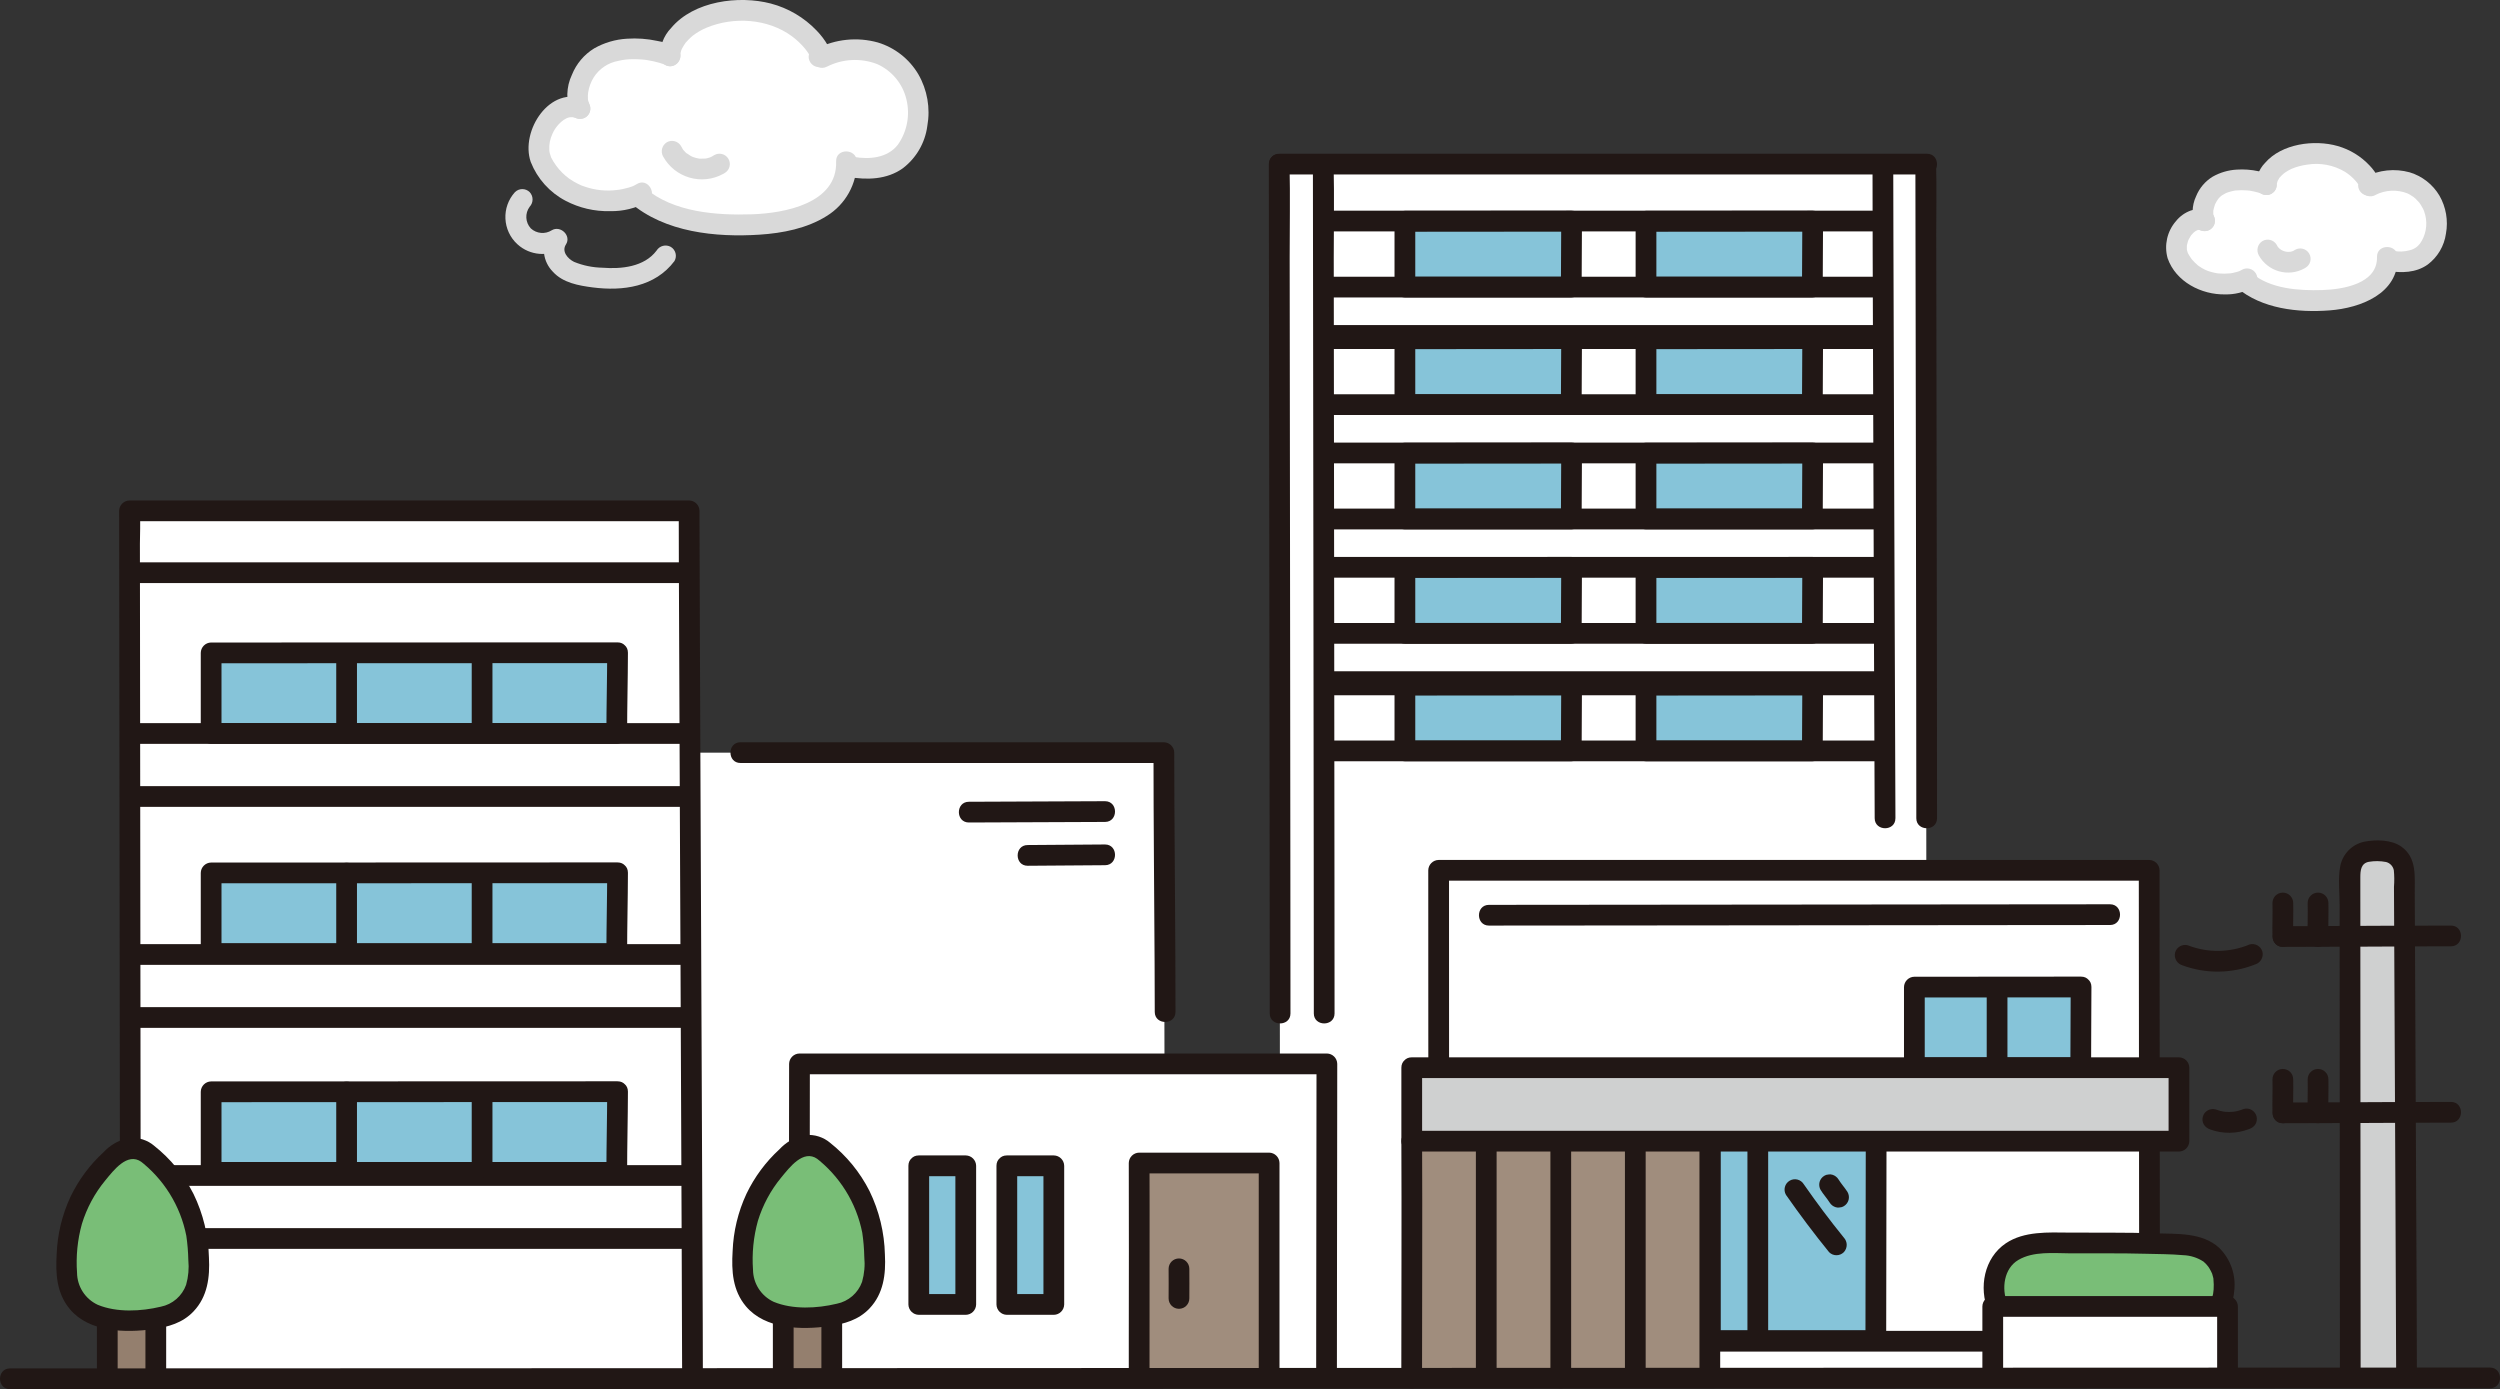 <?xml version="1.0" encoding="UTF-8"?><svg id="_レイヤー_2" xmlns="http://www.w3.org/2000/svg" width="146.016mm" height="81.135mm" viewBox="0 0 413.903 229.989"><rect x="0" y="0" width="413.903" height="229.989" fill="#333333" stroke="none"/><defs><style>.cls-1{fill:#fff;}.cls-2{fill:#86c4d9;}.cls-3{fill:#947f6e;}.cls-4{fill:#cfd0d0;}.cls-5{fill:#79be77;}.cls-6{fill:#a08d7d;}.cls-7{fill:#211715;}.cls-8{fill:#d9d9d9;}</style></defs><g id="_文字"><path class="cls-1" d="m211.936,228.361c0-22.561-.152-199.329-.152-201.188h107.047c0,1.859.151,178.182.151,200.743"/><path class="cls-2" d="m260.192,74.994c-1.188,0-25.614.024-27.598.024v10.909h27.545c0-2.116.052-10.334.052-10.933Z"/><path class="cls-2" d="m300.11,74.994c-1.187,0-25.614.024-27.598.024v10.909h27.543c0-2.116.055-10.334.055-10.933Z"/><path class="cls-7" d="m311.275,84.21h-91.174c-2.209,0-2.213,3.433,0,3.433h91.174c2.209,0,2.213-3.433,0-3.433Z"/><path class="cls-2" d="m260.192,93.925c-1.188,0-25.614.024-27.598.024v10.909h27.545c0-2.116.052-10.334.052-10.933Z"/><path class="cls-2" d="m300.11,93.925c-1.187,0-25.614.024-27.598.024v10.909h27.543c0-2.116.055-10.334.055-10.933Z"/><path class="cls-7" d="m311.275,111.139h-91.174c-2.209,0-2.213,3.433,0,3.433h91.174c2.209,0,2.213-3.433,0-3.433Z"/><path class="cls-7" d="m311.275,103.141h-91.174c-2.209,0-2.213,3.433,0,3.433h91.174c2.209,0,2.213-3.433,0-3.433Z"/><path class="cls-7" d="m217.366,27.173c0,4.218.005,8.436.015,12.654l.036,29.448.044,37.001c.013,11.802.026,23.604.038,35.406.007,8.106.013,16.212.018,24.319v1.782c0,2.209,3.433,2.213,3.433,0,0-7.475-.005-14.95-.015-22.425-.011-11.487-.023-22.974-.036-34.46-.014-12.431-.028-24.861-.044-37.291-.013-10.318-.025-20.636-.038-30.953-.006-5.047.101-10.107-.019-15.152v-.329c0-2.208-3.433-2.213-3.433,0h0Z"/><path class="cls-7" d="m210.067,27.173c0,4.218.005,8.436.015,12.654l.036,29.448.044,37.001c.013,11.802.025,23.604.038,35.406.007,8.106.013,16.212.018,24.319v1.782c0,2.209,3.433,2.213,3.433,0,0-7.475-.005-14.95-.015-22.425-.01-11.487-.022-22.974-.036-34.46-.014-12.431-.028-24.861-.044-37.291-.013-10.318-.025-20.635-.037-30.95-.006-5.047.101-10.107-.018-15.152v-.329c0-2.208-3.433-2.213-3.433,0v-.003Z"/><path class="cls-7" d="m319.032,25.456h-107.248c-2.209,0-2.213,3.433,0,3.433h107.248c2.208,0,2.213-3.433,0-3.433Z"/><path class="cls-7" d="m313.811,135.467c-.073-16.977-.138-33.954-.193-50.931-.051-14.998-.099-29.996-.142-44.993-.012-4.123-.021-8.246-.027-12.37,0-2.208-3.433-2.213-3.433,0,0,9.911.046,19.826.077,29.734.053,16.978.11,33.956.172,50.935.034,9.208.071,18.417.11,27.626.009,2.208,3.442,2.213,3.433,0h.003Z"/><path class="cls-7" d="m317.114,27.173c0,3.129.005,6.258.015,9.386l.036,21.726c.015,9.228.03,18.456.044,27.684.014,9.087.026,18.174.038,27.261.009,6.839.015,13.679.019,20.519v1.717c0,2.208,3.433,2.213,3.433,0,0-6.379-.005-12.759-.015-19.139-.01-8.917-.022-17.834-.036-26.751-.014-9.326-.028-18.655-.043-27.985l-.039-22.83c-.006-3.767.092-7.553-.018-11.316v-.271c0-2.208-3.433-2.213-3.433,0h0Z"/><path class="cls-7" d="m311.275,92.209h-91.174c-2.209,0-2.213,3.433,0,3.433h91.174c2.209,0,2.213-3.433,0-3.433Z"/><path class="cls-2" d="m260.192,56.063c-1.188,0-25.614.024-27.598.024v10.909h27.545c0-2.116.052-10.334.052-10.933Z"/><path class="cls-2" d="m300.11,56.063c-1.187,0-25.614.024-27.598.024v10.909h27.543c0-2.116.055-10.334.055-10.933Z"/><path class="cls-7" d="m311.275,65.279h-91.174c-2.209,0-2.213,3.433,0,3.433h91.174c2.209,0,2.213-3.433,0-3.433Z"/><path class="cls-7" d="m311.275,54.346h-91.174c-2.209,0-2.213,3.433,0,3.433h91.174c2.209,0,2.213-3.433,0-3.433Z"/><path class="cls-7" d="m311.275,53.814h-91.174c-2.209,0-2.213,3.433,0,3.433h91.174c2.209,0,2.213-3.433,0-3.433Z"/><path class="cls-2" d="m260.192,36.6c-1.188,0-25.614.024-27.598.024v10.909h27.545c0-2.116.052-10.334.052-10.933Z"/><path class="cls-2" d="m300.11,36.6c-1.187,0-25.614.024-27.598.024v10.909h27.543c0-2.116.055-10.334.055-10.933Z"/><path class="cls-7" d="m300.11,34.883c-7.817,0-15.634.007-23.451.021h-4.146c-.942.013-1.703.774-1.717,1.717v10.909c.014.942.774,1.703,1.717,1.717h27.543c.943-.013,1.704-.774,1.717-1.717,0-3.644.051-7.288.055-10.933,0-2.209-3.433-2.213-3.433,0,0,3.644-.053,7.288-.055,10.933l1.717-1.717h-27.543l1.717,1.717v-10.905l-1.717,1.717c7.953,0,15.908-.007,23.865-.021h3.733c2.209-.003,2.213-3.436,0-3.436Z"/><path class="cls-7" d="m311.275,45.816h-91.174c-2.209,0-2.213,3.433,0,3.433h91.174c2.209,0,2.213-3.433,0-3.433Z"/><path class="cls-7" d="m311.275,34.883h-91.174c-2.209,0-2.213,3.433,0,3.433h91.174c2.209,0,2.213-3.433,0-3.433Z"/><path class="cls-2" d="m260.192,113.388c-1.188,0-25.614.024-27.598.024v10.909h27.545c0-2.116.052-10.334.052-10.933Z"/><path class="cls-2" d="m300.11,113.388c-1.187,0-25.614.024-27.598.024v10.909h27.543c0-2.116.055-10.334.055-10.933Z"/><path class="cls-7" d="m260.192,73.277c-7.817,0-15.634.007-23.452.021h-4.145c-.942.014-1.703.774-1.717,1.717v10.909c.013.943.774,1.704,1.717,1.717h27.545c.942-.014,1.703-.774,1.717-1.717,0-3.644.05-7.288.055-10.933,0-2.209-3.433-2.213-3.433,0-.005,3.644-.053,7.288-.055,10.933l1.717-1.717h-27.545l1.717,1.717v-10.906l-1.717,1.717c7.953,0,15.908-.007,23.864-.021h3.733c2.209-.003,2.213-3.436,0-3.436Z"/><path class="cls-7" d="m300.11,73.277c-7.817,0-15.634.007-23.451.021h-4.146c-.942.014-1.703.774-1.717,1.717v10.909c.013.942.774,1.703,1.717,1.717h27.543c.943-.013,1.704-.774,1.717-1.717,0-3.644.051-7.288.055-10.933,0-2.209-3.433-2.213-3.433,0,0,3.644-.053,7.288-.055,10.933l1.717-1.717h-27.543l1.717,1.717v-10.906l-1.717,1.717c7.953,0,15.908-.007,23.865-.021h3.733c2.209-.003,2.213-3.436,0-3.436Z"/><path class="cls-7" d="m260.192,92.209c-7.817,0-15.634.007-23.452.021-1.382,0-2.764,0-4.145,0-.942.013-1.703.774-1.717,1.717v10.909c.013.942.774,1.703,1.717,1.717h27.545c.942-.014,1.703-.774,1.717-1.717,0-3.644.05-7.288.055-10.933,0-2.209-3.433-2.213-3.433,0-.005,3.644-.053,7.288-.055,10.933l1.717-1.717h-27.545l1.717,1.717v-10.909l-1.717,1.717c7.953,0,15.908-.007,23.864-.021h3.733c2.209,0,2.213-3.432,0-3.432Z"/><path class="cls-7" d="m300.11,92.209c-7.817,0-15.634.007-23.451.021-1.382,0-2.764,0-4.146,0-.942.013-1.703.774-1.717,1.717v10.909c.014.942.774,1.703,1.717,1.717h27.543c.943-.013,1.704-.774,1.717-1.717,0-3.644.051-7.288.055-10.933,0-2.209-3.433-2.213-3.433,0,0,3.644-.053,7.288-.055,10.933l1.717-1.717h-27.543l1.717,1.717v-10.909l-1.717,1.717c7.953,0,15.908-.007,23.865-.021h3.733c2.209,0,2.213-3.432,0-3.432Z"/><path class="cls-7" d="m260.192,54.346c-7.817,0-15.634.007-23.452.021h-4.145c-.942.013-1.703.774-1.717,1.717v10.909c.013.942.774,1.703,1.717,1.717h27.545c.942-.014,1.703-.774,1.717-1.717,0-3.644.05-7.288.055-10.933,0-2.209-3.433-2.213-3.433,0-.005,3.644-.053,7.288-.055,10.933l1.717-1.717h-27.545l1.717,1.717v-10.905l-1.717,1.717c7.953,0,15.908-.007,23.864-.021h3.733c2.209-.003,2.213-3.436,0-3.436Z"/><path class="cls-7" d="m300.11,54.346c-7.817,0-15.634.007-23.451.021h-4.146c-.942.013-1.703.774-1.717,1.717v10.909c.014.942.774,1.703,1.717,1.717h27.543c.943-.013,1.704-.774,1.717-1.717,0-3.644.051-7.288.055-10.933,0-2.209-3.433-2.213-3.433,0,0,3.644-.053,7.288-.055,10.933l1.717-1.717h-27.543l1.717,1.717v-10.905l-1.717,1.717c7.953,0,15.908-.007,23.865-.021h3.733c2.209-.003,2.213-3.436,0-3.436Z"/><path class="cls-7" d="m260.192,34.883c-7.817,0-15.634.007-23.452.021h-4.145c-.942.013-1.703.774-1.717,1.717v10.909c.013.942.774,1.703,1.717,1.717h27.545c.942-.014,1.703-.774,1.717-1.717,0-3.644.05-7.288.055-10.933,0-2.209-3.433-2.213-3.433,0-.005,3.644-.053,7.288-.055,10.933l1.717-1.717h-27.545l1.717,1.717v-10.905l-1.717,1.717c7.953,0,15.908-.007,23.864-.021h3.733c2.209-.003,2.213-3.436,0-3.436Z"/><path class="cls-7" d="m260.192,111.672c-7.817,0-15.634.007-23.452.021h-4.145c-.942.013-1.703.774-1.717,1.717v10.909c.013.942.774,1.703,1.717,1.717h27.545c.942-.014,1.703-.774,1.717-1.717,0-3.644.05-7.288.055-10.933,0-2.209-3.433-2.213-3.433,0-.005,3.644-.053,7.288-.055,10.933l1.717-1.717h-27.545l1.717,1.717v-10.905l-1.717,1.717c7.953,0,15.908-.007,23.864-.021h3.733c2.209-.003,2.213-3.436,0-3.436Z"/><path class="cls-7" d="m300.11,111.672c-7.817,0-15.634.007-23.451.021h-4.146c-.942.013-1.703.774-1.717,1.717v10.909c.014.942.774,1.703,1.717,1.717h27.543c.943-.013,1.704-.774,1.717-1.717,0-3.644.051-7.288.055-10.933,0-2.209-3.433-2.213-3.433,0,0,3.644-.053,7.288-.055,10.933l1.717-1.717h-27.543l1.717,1.717v-10.905l-1.717,1.717c7.953,0,15.908-.007,23.865-.021h3.733c2.209-.003,2.213-3.436,0-3.436Z"/><path class="cls-7" d="m311.275,122.604h-91.174c-2.209,0-2.213,3.433,0,3.433h91.174c2.209,0,2.213-3.433,0-3.433Z"/><path class="cls-7" d="m311.275,111.672h-91.174c-2.209,0-2.213,3.433,0,3.433h91.174c2.209,0,2.213-3.433,0-3.433Z"/><path class="cls-7" d="m311.275,73.277h-91.174c-2.209,0-2.213,3.433,0,3.433h91.174c2.209,0,2.213-3.433,0-3.433Z"/><path class="cls-1" d="m192.899,228.081c0-9.898-.208-92.572-.208-103.473h-79.83s.228,103.249,0,103.473"/><path class="cls-7" d="m194.616,167.539c0-11.462-.126-22.923-.182-34.385-.014-2.848-.022-5.697-.026-8.547-.013-.942-.774-1.703-1.717-1.717h-70.097c-2.209,0-2.213,3.433,0,3.433h70.097l-1.717-1.717c0,11.633.124,23.266.182,34.9.014,2.677.022,5.354.026,8.032,0,2.209,3.433,2.213,3.433,0Z"/><path class="cls-7" d="m160.41,136.174c7.512,0,15.02-.093,22.535-.094,2.209,0,2.213-3.433,0-3.433-7.512,0-15.02.094-22.535.094-2.209,0-2.213,3.433,0,3.433Z"/><path class="cls-7" d="m170.142,143.339c4.267,0,8.535-.093,12.803-.094,2.209,0,2.213-3.433,0-3.433-4.267,0-8.535.093-12.803.094-2.209,0-2.213,3.433,0,3.433h0Z"/><path class="cls-1" d="m238.217,228.081c-.017-15.37-.033-80.599-.034-83.986h117.635v.991c0,5.064.071,71.479.071,82.454"/><path class="cls-7" d="m239.934,228.081c-.013-11.432-.019-22.864-.019-34.297-.005-13.252-.009-26.503-.013-39.755v-9.938l-1.717,1.717h117.634l-1.717-1.717c0,14.941.013,29.883.038,44.825.005,5.657.01,11.314.014,16.97,0,2.209,3.433,2.213,3.433,0-.014-18.412-.029-36.825-.047-55.239v-6.556c-.013-.942-.774-1.703-1.717-1.717h-117.641c-.942.014-1.703.774-1.717,1.717,0,8.579.002,17.156.007,25.733.004,14.058.009,28.117.016,42.175,0,5.36.004,10.72.011,16.081,0,2.209,3.433,2.213,3.433,0h0Z"/><path class="cls-2" d="m310.618,188.449c-1.181,0-25.481.033-27.454.033v33.465h27.4c0-2.96.054-32.661.054-33.499Z"/><path class="cls-7" d="m310.618,186.733c-7.792,0-15.585.01-23.377.029-1.36,0-2.719,0-4.078,0-.942.013-1.703.774-1.717,1.717v33.47c.013.942.774,1.703,1.717,1.717h27.4c.942-.013,1.703-.774,1.717-1.717,0-9.77.016-19.541.047-29.311,0-1.396.002-2.793.007-4.189,0-2.209-3.433-2.213-3.433,0,0,9.404-.016,18.809-.047,28.213,0,1.763-.002,3.525-.007,5.287l1.717-1.717h-27.4l1.717,1.717v-33.465l-1.717,1.717c7.929,0,15.857-.01,23.785-.029,1.223,0,2.446-.001,3.669-.004,2.209,0,2.213-3.434,0-3.433Z"/><path class="cls-7" d="m289.307,186.953v34.995c0,2.209,3.433,2.213,3.433,0v-34.995c0-2.209-3.433-2.213-3.433,0Z"/><path class="cls-2" d="m344.541,163.406c-1.187,0-25.614.024-27.598.024v13.341h27.543c0-2.113.055-12.766.055-13.365Z"/><path class="cls-7" d="m344.541,161.689c-7.817,0-15.634.007-23.451.021h-4.146c-.942.013-1.703.774-1.717,1.717v13.341c.013.942.774,1.703,1.717,1.717h27.543c.943-.013,1.704-.774,1.717-1.717,0-4.455.051-8.91.055-13.365,0-2.209-3.433-2.213-3.433,0,0,4.455-.053,8.91-.055,13.365l1.717-1.717h-27.543l1.717,1.717v-13.337l-1.717,1.717c7.953,0,15.908-.007,23.865-.021h3.733c2.209-.003,2.213-3.436,0-3.436Z"/><path class="cls-7" d="m328.922,163.43v17.665c0,2.208,3.433,2.213,3.433,0v-4.321c0-2.208-3.433-2.213-3.433,0v4.321c0,2.208,3.433,2.213,3.433,0v-17.665c0-2.209-3.433-2.213-3.433,0Z"/><path class="cls-7" d="m246.518,153.24c3.864,0,7.73-.003,11.596-.009l23.959-.022,28.507-.027,24.872-.024c4.47-.004,8.94-.008,13.41-.011h.475c2.209,0,2.213-3.433,0-3.433-3.83,0-7.661.003-11.493.009l-23.907.023-28.504.027-24.919.023c-4.502.004-9.005.008-13.507.012h-.49c-2.209,0-2.213,3.433,0,3.433h0Z"/><path class="cls-1" d="m302.905,196.143c.343.559,1.141,1.524,1.487,2.074"/><path class="cls-7" d="m301.423,197.01c.448.724,1.03,1.355,1.487,2.074.232.381.598.662,1.026.789.222.071.459.082.687.031.227-.01.448-.081.639-.204.386-.227.668-.595.789-1.026.12-.446.058-.922-.172-1.323-.455-.719-1.039-1.35-1.487-2.074-.232-.381-.597-.663-1.026-.789-.222-.072-.459-.082-.687-.031-.227.01-.447.08-.638.203-.385.227-.668.594-.79,1.025-.118.446-.057.921.172,1.323v.002Z"/><path class="cls-1" d="m297.168,196.955c2.181,3.132,4.473,6.181,6.877,9.149"/><path class="cls-7" d="m295.686,197.822c2.266,3.251,4.648,6.416,7.146,9.496.672.668,1.756.668,2.428,0,.644-.681.644-1.746,0-2.427-2.317-2.86-4.419-5.66-6.609-8.802-.479-.819-1.53-1.094-2.349-.616-.819.479-1.094,1.53-.616,2.349h0Z"/><path class="cls-6" d="m283.08,227.956v-41.454h-49.35c.071,14.947-.009,30.228-.009,41.697"/><path class="cls-7" d="m284.796,227.956v-39.473c0-2.209-3.433-2.213-3.433,0v39.473c0,2.209,3.433,2.213,3.433,0Z"/><path class="cls-7" d="m244.348,188.936v39.145c0,2.209,3.433,2.213,3.433,0v-39.145c0-2.209-3.433-2.213-3.433,0Z"/><path class="cls-7" d="m256.687,188.936v39.263c0,2.209,3.433,2.213,3.433,0v-39.263c0-2.209-3.433-2.213-3.433,0h0Z"/><path class="cls-7" d="m269.026,188.936v38.606c0,2.209,3.433,2.213,3.433,0v-38.606c0-2.209-3.433-2.213-3.433,0Z"/><path class="cls-7" d="m232.011,188.936c.061,13.088-.009,26.177-.009,39.264,0,2.209,3.433,2.213,3.433,0,0-13.089.07-26.177.009-39.264-.01-2.209-3.443-2.213-3.433,0Z"/><path class="cls-4" d="m233.728,176.771h127.023v12.165h-127.023v-12.165Z"/><path class="cls-7" d="m233.728,178.487h127.023l-1.717-1.717v12.165l1.717-1.717h-127.023l1.717,1.717v-12.165c0-2.208-3.433-2.213-3.433,0v12.165c.014.942.774,1.703,1.717,1.717h127.023c.942-.014,1.703-.774,1.717-1.717v-12.165c-.013-.942-.774-1.703-1.717-1.717h-127.023c-2.208,0-2.213,3.433,0,3.433Z"/><path class="cls-7" d="m283.293,223.773h72.287c2.209,0,2.213-3.433,0-3.433h-72.287c-2.209,0-2.213,3.433,0,3.433Z"/><path class="cls-5" d="m338.952,218.184h-6.62c-1.545,0-3.433-5.514-1.08-9.132,2.552-3.921,8.353-3.213,12.359-3.261,5.357-.07,10.109-.019,15.674.217,5.064,0,7.209,1.15,8.529,4.205.761,1.762.833,7.976-3.176,7.976l-25.688-.005Z"/><path class="cls-7" d="m338.952,216.467h-5.467c-.263,0-.527-.006-.789,0-.336.008-.472.014-.038.058.318.032.161.179,0-.104.053.093-.269-.509-.333-.668-.978-2.419-.559-5.75,1.834-7.154,2.498-1.47,5.797-1.111,8.571-1.094,4.139.024,8.275-.046,12.414.069,2.091.058,4.212.046,6.295.233,1.199.039,2.364.406,3.369,1.061.296.245.562.526.792.834.164.238.311.487.442.745.081.14.15.287.207.438.061.18.101.365.147.549.046.124.069.255.066.387.056.559.065,1.122.027,1.683-.027.475-.113.945-.257,1.398-.114.381-.288.741-.515,1.067-.343.438-.638.479-1.238.496-1.551.045-3.109,0-4.661,0h-20.87c-2.209,0-2.213,3.433,0,3.433h21.092c1.529,0,3.066.045,4.594,0,3.394-.101,4.978-3.031,5.257-6.082.347-2.653-.563-5.316-2.461-7.202-2.845-2.624-7.075-2.302-10.663-2.423-4.726-.16-9.446-.086-14.173-.12-3.479-.027-7.481-.265-10.509,1.773-3.605,2.428-4.51,7.338-2.906,11.229.625,1.515,1.61,2.766,3.354,2.828,2.132.075,4.281,0,6.414,0,2.213,0,2.218-3.433.005-3.433Z"/><path class="cls-1" d="m329.923,227.956v-11.665h38.867v11.665"/><path class="cls-7" d="m331.64,227.956v-11.665l-1.717,1.717h38.867l-1.717-1.717v11.665c0,2.209,3.433,2.213,3.433,0v-11.665c-.013-.942-.774-1.703-1.717-1.717h-38.867c-.943.013-1.704.774-1.717,1.717v11.665c0,2.209,3.433,2.213,3.433,0Z"/><path class="cls-1" d="m132.308,228.128c0-8.193.057-48.215.057-51.992h87.316c0,3.776-.057,43.754-.057,51.947"/><path class="cls-7" d="m134.024,228.128c0-6.674.006-13.349.019-20.022l.031-24.957c0-2.338.002-4.676.007-7.013l-1.717,1.717h87.316l-1.717-1.717c0,5.619-.006,11.239-.019,16.858-.011,8.604-.022,17.207-.031,25.811,0,3.093-.002,6.186-.007,9.279,0,2.209,3.433,2.213,3.433,0,0-6.669.006-13.338.019-20.008l.031-24.932c0-2.336.002-4.672.007-7.008-.013-.942-.774-1.703-1.717-1.717h-87.316c-.942.013-1.703.774-1.717,1.717,0,5.624-.006,11.248-.019,16.873-.011,8.612-.022,17.223-.031,25.834,0,3.094-.002,6.189-.007,9.284,0,2.209,3.433,2.213,3.433,0v.002Z"/><path class="cls-6" d="m210.118,228.081v-35.532h-21.518c.032,8.774,0,28.797,0,35.532"/><path class="cls-2" d="m152.112,193.011h7.778c-.01,8.233,0,16.638,0,22.956h-7.778v-22.956Z"/><path class="cls-2" d="m166.692,193.011h7.778c-.011,8.233,0,16.638,0,22.956h-7.778v-22.956Z"/><path class="cls-7" d="m211.834,228.081v-35.532c-.014-.942-.774-1.703-1.717-1.717h-21.518c-.942.014-1.703.774-1.717,1.717.034,9.789.012,19.579,0,29.368,0,2.054,0,4.108,0,6.161,0,2.209,3.433,2.213,3.433,0,0-9.437.004-18.875.013-28.312,0-2.403-.004-4.809-.013-7.216l-1.717,1.717h21.518l-1.717-1.717v35.532c0,2.209,3.433,2.213,3.433,0Z"/><path class="cls-7" d="m152.112,194.728h7.778l-1.717-1.717c-.01,7.652-.01,15.304,0,22.956l1.717-1.717h-7.778l1.717,1.717v-22.956c0-2.209-3.433-2.213-3.433,0v22.956c.014.942.774,1.703,1.717,1.717h7.778c.942-.013,1.703-.774,1.717-1.717v-22.956c-.013-.942-.774-1.703-1.717-1.717h-7.778c-2.208,0-2.213,3.433,0,3.433Z"/><path class="cls-7" d="m166.692,194.728h7.778l-1.717-1.717c-.01,7.652-.01,15.304,0,22.956l1.717-1.717h-7.778l1.717,1.717v-22.956c0-2.209-3.433-2.213-3.433,0v22.956c.013.942.774,1.703,1.717,1.717h7.778c.942-.013,1.703-.774,1.717-1.717v-22.956c-.014-.942-.774-1.703-1.717-1.717h-7.778c-2.209,0-2.213,3.433,0,3.433Z"/><path class="cls-7" d="m193.474,210.067c.026,1.631,0,3.269,0,4.903,0,.948.769,1.717,1.717,1.717s1.717-.769,1.717-1.717c0-1.631.025-3.269,0-4.903,0-.948-.769-1.717-1.717-1.717s-1.717.769-1.717,1.717Z"/><path class="cls-1" d="m114.651,228.072c0-12.308-.56-129.941-.56-143.495H21.442c0,1.859.151,121.134.151,143.695"/><path class="cls-7" d="m116.368,228.072c0-5.916-.033-11.832-.056-17.747-.042-10.804-.086-21.608-.134-32.412-.053-12.594-.107-25.187-.161-37.779-.048-11.306-.095-22.612-.14-33.918-.027-6.823-.049-13.646-.068-20.47v-1.17c-.013-.942-.774-1.703-1.717-1.717H21.442c-.942.014-1.703.774-1.717,1.717,0,4.315.005,8.631.015,12.947.012,10.088.024,20.176.037,30.265.015,12.625.029,25.25.043,37.874.014,12.016.026,24.031.038,36.047.008,8.258.014,16.515.019,24.772v1.787c0,2.209,3.433,2.213,3.433,0,0-7.571-.005-15.142-.015-22.712-.01-11.762-.022-23.524-.036-35.287-.014-12.719-.028-25.439-.044-38.158-.012-10.538-.025-21.077-.038-31.617-.002-3.485-.006-6.971-.012-10.458,0-1.695.111-3.433-.006-5.127-.008-.11,0-.223,0-.334l-1.717,1.717h92.65l-1.717-1.717c0,6.113.033,12.225.056,18.337.042,10.904.087,21.809.134,32.714.053,12.599.107,25.198.161,37.796.048,11.215.095,22.431.14,33.649.027,6.637.049,13.277.068,19.919v1.081c0,2.209,3.433,2.213,3.433,0h0Z"/><path class="cls-7" d="m113.634,203.333H22.46c-2.209,0-2.213,3.433,0,3.433h91.174c2.209,0,2.213-3.433,0-3.433Z"/><path class="cls-7" d="m113.634,192.902H22.46c-2.209,0-2.213,3.433,0,3.433h91.174c2.209,0,2.213-3.433,0-3.433Z"/><path class="cls-7" d="m113.634,166.741H22.46c-2.209,0-2.213,3.433,0,3.433h91.174c2.209,0,2.213-3.433,0-3.433Z"/><path class="cls-7" d="m113.634,156.31H22.46c-2.209,0-2.213,3.433,0,3.433h91.174c2.209,0,2.213-3.433,0-3.433Z"/><path class="cls-2" d="m102.243,108.069c-2.895,0-62.453.024-67.288.024v13.342h67.154c0-2.117.134-12.767.134-13.366Z"/><path class="cls-7" d="m78.097,108.314v12.235c0,.948.769,1.717,1.717,1.717s1.717-.769,1.717-1.717v-12.235c0-.948-.769-1.717-1.717-1.717s-1.717.769-1.717,1.717Z"/><path class="cls-7" d="m55.667,108.314v13.097c0,2.209,3.433,2.213,3.433,0v-13.097c0-2.208-3.433-2.213-3.433,0Z"/><path class="cls-2" d="m102.243,144.498c-2.895,0-62.453.024-67.288.024v13.342h67.154c0-2.116.134-12.767.134-13.366Z"/><path class="cls-7" d="m78.097,144.741v12.236c0,.948.769,1.717,1.717,1.717s1.717-.769,1.717-1.717v-12.236c0-.948-.769-1.717-1.717-1.717s-1.717.769-1.717,1.717Z"/><path class="cls-7" d="m55.667,144.498v13.338c0,2.209,3.433,2.213,3.433,0v-13.338c0-2.209-3.433-2.213-3.433,0Z"/><path class="cls-2" d="m102.243,180.736c-2.895,0-62.453.023-67.288.023v13.342h67.154c0-2.116.134-12.766.134-13.365Z"/><path class="cls-7" d="m102.243,106.353c-7.572,0-15.144.003-22.716.008-11.554.004-23.108.008-34.662.013h-9.91c-.943.013-1.704.774-1.717,1.717v13.342c.013.942.774,1.703,1.717,1.717h67.154c.942-.014,1.703-.774,1.717-1.717,0-4.456.124-8.911.134-13.366.005-2.209-3.428-2.213-3.433,0-.01,4.455-.13,8.91-.134,13.366l1.717-1.717H34.955l1.717,1.717v-13.338l-1.717,1.717c8.033,0,16.067-.003,24.101-.009l34.274-.013h8.913c2.208-.003,2.213-3.436,0-3.436Z"/><path class="cls-7" d="m102.243,142.781c-7.572,0-15.144.003-22.716.009l-34.662.013h-9.91c-.943.013-1.704.774-1.717,1.717v13.342c.013.942.774,1.703,1.717,1.717h67.154c.942-.013,1.703-.774,1.717-1.717,0-4.455.124-8.911.134-13.366.005-2.209-3.428-2.212-3.433,0-.01,4.455-.13,8.911-.134,13.366l1.717-1.717H34.955l1.717,1.717v-13.339l-1.717,1.717c8.033,0,16.067-.003,24.101-.008l34.274-.013h8.913c2.208-.003,2.213-3.436,0-3.436Z"/><path class="cls-7" d="m102.243,179.02c-7.572,0-15.144.003-22.716.008l-34.662.013h-9.91c-.942.013-1.703.774-1.717,1.717v13.342c.013.942.774,1.703,1.717,1.717h67.154c.942-.013,1.703-.774,1.717-1.717,0-4.455.124-8.91.134-13.365.005-2.21-3.428-2.213-3.433,0-.01,4.455-.13,8.91-.134,13.365l1.717-1.717H34.955l1.717,1.717v-13.339l-1.717,1.717c8.033,0,16.067-.003,24.101-.008l34.274-.013c2.971,0,5.942,0,8.913,0,2.208-.003,2.213-3.436,0-3.436Z"/><path class="cls-7" d="m78.097,180.979v12.234c0,.948.769,1.717,1.717,1.717s1.717-.769,1.717-1.717v-12.234c0-.948-.769-1.717-1.717-1.717s-1.717.769-1.717,1.717Z"/><path class="cls-7" d="m55.667,180.736v13.341c0,2.209,3.433,2.213,3.433,0v-13.341c0-2.209-3.433-2.213-3.433,0Z"/><path class="cls-7" d="m113.634,130.15H22.46c-2.209,0-2.213,3.433,0,3.433h91.174c2.209,0,2.213-3.433,0-3.433Z"/><path class="cls-7" d="m113.634,119.719H22.46c-2.209,0-2.213,3.433,0,3.433h91.174c2.209,0,2.213-3.433,0-3.433Z"/><path class="cls-7" d="m113.634,93.106H22.46c-2.209,0-2.213,3.433,0,3.433h91.174c2.209,0,2.213-3.433,0-3.433Z"/><path class="cls-7" d="m376.232,149.5c.051,1.85-.05,3.703,0,5.553,0,.948.769,1.717,1.717,1.717s1.717-.769,1.717-1.717c-.051-1.85.05-3.703,0-5.553,0-.948-.769-1.717-1.717-1.717s-1.717.769-1.717,1.717Z"/><path class="cls-7" d="m382.059,149.5c.051,1.85-.05,3.703,0,5.553,0,.948.769,1.717,1.717,1.717s1.717-.769,1.717-1.717c-.051-1.85.05-3.703,0-5.553,0-.948-.769-1.717-1.717-1.717s-1.717.769-1.717,1.717Z"/><path class="cls-7" d="m376.232,178.692c.051,1.85-.05,3.703,0,5.553,0,.948.769,1.717,1.717,1.717s1.717-.769,1.717-1.717c-.051-1.85.05-3.703,0-5.553,0-.948-.769-1.717-1.717-1.717s-1.717.769-1.717,1.717Z"/><path class="cls-7" d="m382.059,178.692c.051,1.85-.05,3.703,0,5.553,0,.948.769,1.717,1.717,1.717s1.717-.769,1.717-1.717c-.051-1.85.05-3.703,0-5.553,0-.948-.769-1.717-1.717-1.717s-1.717.769-1.717,1.717Z"/><path class="cls-7" d="m361.306,159.817c3.9,1.444,8.197,1.393,12.061-.145.896-.275,1.423-1.2,1.202-2.111-.256-.911-1.197-1.447-2.111-1.202-3.263,1.377-6.935,1.429-10.236.145-.914-.248-1.857.289-2.111,1.202-.224.911.304,1.839,1.202,2.111h-.006Z"/><path class="cls-7" d="m365.907,186.989c2.098.77,4.406.744,6.487-.073.425-.133.788-.413,1.026-.789.229-.401.291-.876.172-1.323-.12-.432-.403-.802-.79-1.03-.398-.239-.877-.302-1.323-.172-.576.232-1.179.393-1.794.481l.457-.062c-.72.098-1.449.1-2.17.007l.457.061c-.551-.076-1.091-.215-1.611-.414-.446-.123-.923-.061-1.323.172-.819.478-1.095,1.529-.617,2.348,0,0,0,0,0,.001.245.371.608.649,1.03.789l-.002.003Z"/><path class="cls-4" d="m398.428,227.875c0-7.467-.296-65.963-.371-83.516-.009-1.889-1.544-3.415-3.433-3.411h-2.125c-1.894.003-3.428,1.539-3.428,3.433.01,13.574.032,59.838.052,83.416"/><path class="cls-7" d="m400.145,227.875c0-8.411-.06-16.822-.098-25.229-.06-13.059-.122-26.119-.185-39.178-.024-5.207-.048-10.412-.073-15.615-.012-2.767.365-5.826-2.189-7.666-1.643-1.184-4.217-1.21-6.145-.84-2.007.421-3.574,1.99-3.993,3.997-.399,2.096-.108,4.482-.106,6.609v8.19c.004,6.973.008,13.945.012,20.917.007,14.791.017,29.582.028,44.372v4.37c0,2.209,3.433,2.213,3.433,0-.012-13.895-.021-27.791-.028-41.688-.007-12.676-.014-25.352-.021-38.027v-2.845c0-1.09.086-2.317,1.415-2.56.938-.159,1.898-.149,2.832.03.656.165,1.16.69,1.297,1.353.09.92.098,1.845.025,2.766.021,4.847.044,9.695.068,14.542.057,12.616.117,25.232.179,37.849.042,9.113.08,18.226.112,27.338v1.318c0,2.208,3.433,2.213,3.433,0l.004-.004Z"/><path class="cls-7" d="m377.938,156.77c7.705,0,15.41-.056,23.115-.086,1.577-.006,3.155-.01,4.733-.012,2.209,0,2.213-3.433,0-3.433-7.668,0-15.335.057-23.001.086-1.615.006-3.231.01-4.846.012-2.209,0-2.213,3.433,0,3.433h0Z"/><path class="cls-7" d="m377.938,185.965c7.705,0,15.41-.056,23.115-.086,1.577-.005,3.155-.009,4.733-.012,2.209,0,2.213-3.433,0-3.433-7.668,0-15.335.057-23.001.086-1.615.005-3.231.012-4.846.012-2.209,0-2.213,3.433,0,3.433h0Z"/><path class="cls-1" d="m392.128,30.672c.172.034.257-.086.187-.276-.584-1.485-3.555-4.958-8.536-4.958-6.89,0-8.754,3.921-8.552,5.13-.772-.464-5.54-1.802-8.574.533-1.451,1.116-2.474,3.816-1.659,5.456-2.692-1.257-5.922,3.347-4.182,6.365,2.808,4.872,8.497,4.472,10.728,3.489,2.249,1.731,4.936,2.8,7.76,3.085,2.401.296,4.826.329,7.234.099,2.063-.205,4.061-.835,5.868-1.851,1.642-1.01,2.703-2.744,2.855-4.666,1.566.457,3.239.387,4.762-.2,2.296-.875,3.453-3.519,3.371-6.258-.091-2.487-1.482-4.744-3.664-5.942-2.311-1.108-5.007-1.071-7.286.1"/><path class="cls-8" d="m376.883,30.111c.091.645.043.328.05.158.009-.257-.163.382-.021.172.086-.13.318-.72.056-.269.13-.221.242-.449.379-.667s-.209.2.115-.148c.093-.1.182-.201.278-.297.136-.137.281-.266.429-.391-.265.222.09-.067.153-.108.337-.224.689-.425,1.053-.601.835-.351,1.714-.588,2.613-.704,2.16-.351,4.375.071,6.255,1.193.664.417,1.263.931,1.775,1.525.05.057.39.487.165.185.094.127.184.257.269.39.075.118.139.241.212.359.263.422-.042-.32.019.114l.172-1.323-.067.098,1.482-.85-.143.014c-.937.025-1.691.779-1.717,1.717.007.945.771,1.71,1.717,1.717,1.735-.172,2.276-1.677,1.55-3.124-.362-.673-.813-1.293-1.342-1.844-1.44-1.547-3.276-2.671-5.309-3.251-3.862-1.103-9.28-.4-12.035,2.808-1.048,1.073-1.568,2.554-1.42,4.047.256.912,1.198,1.448,2.112,1.202.899-.271,1.428-1.2,1.202-2.111v-.009Z"/><path class="cls-8" d="m393.308,32.261c1.646-.827,3.566-.915,5.28-.241-.12-.051-.085-.033.106.055.11.057.219.114.327.172.213.12.418.253.615.399-.144-.109.299.267.352.318.176.172.343.343.5.53.131.16.154.187.07.082.071.098.14.198.206.3.132.203.254.413.366.629.056.108.109.217.159.328-.053-.131-.043-.1.033.095.078.231.154.461.213.698.401,1.643.069,3.38-.911,4.759.172-.221-.235.244-.28.288-.079.077-.161.152-.245.224.132-.094.116-.083-.049.033-.334.246-.715.419-1.12.509-.881.243-1.808.272-2.703.086-.911-.224-1.839.304-2.111,1.202-.244.914.291,1.855,1.202,2.112,2.24.391,4.672.343,6.603-1.03,1.655-1.234,2.748-3.08,3.033-5.125.399-2.161.017-4.394-1.078-6.299-1.1-1.852-2.852-3.225-4.913-3.851-2.47-.682-5.106-.406-7.381.772-.819.479-1.094,1.53-.616,2.349.479.819,1.53,1.094,2.349.616l-.005-.008Z"/><path class="cls-8" d="m393.539,42.555c.1,4.446-5.671,5.36-9.043,5.466-3.886.123-8.63-.179-11.744-2.827-1.674-1.423-4.114.994-2.428,2.428,4.141,3.519,10.151,4.168,15.381,3.766,5.077-.39,11.403-2.74,11.266-8.833-.05-2.206-3.483-2.213-3.433,0h0Z"/><path class="cls-8" d="m376.092,29.086c-.688-.36-1.429-.609-2.195-.739-1.172-.255-2.375-.344-3.572-.266-1.405.078-2.772.478-3.997,1.171-1.241.76-2.205,1.9-2.746,3.25-.732,1.554-.758,3.348-.07,4.922.481.815,1.529,1.09,2.348.615.798-.493,1.071-1.525.621-2.348.2.429,0-.072-.033-.172-.115-.349-.009.297-.013-.051v-.533c0-.389-.072.265.006-.086.072-.327.161-.639.263-.958.072-.183.068-.179-.01.012.039-.086.081-.172.124-.257.064-.126.133-.251.206-.372.095-.159.198-.313.308-.462-.237.318.01,0,.074-.064.117-.124.241-.238.37-.35-.303.266.024-.009.106-.062.161-.105.327-.201.497-.289.124-.064.385-.181.106-.065.326-.133.661-.24,1.004-.32.158-.038.318-.064.477-.1.351-.077-.301.024.159-.023.315-.033.631-.048.944-.051s.609.01.911.033c.145.011.29.027.435.041.368.034-.373-.069.076.011.469.078.934.181,1.392.311.172.051.333.113.501.172l.086.034c-.321-.138-.407-.172-.257-.108.023-.009.126.064.15.078.819.478,1.87.202,2.348-.616.478-.819.202-1.87-.616-2.348l-.002-.01Z"/><path class="cls-8" d="m365.86,35.075c-.981-.48-2.11-.559-3.148-.22-.965.346-1.815.953-2.455,1.753-1.47,1.687-1.989,4.002-1.38,6.155,1.35,3.885,5.593,6.058,9.527,5.978,1.568.032,3.117-.349,4.491-1.106.816-.483,1.086-1.535.604-2.351-.479-.81-1.522-1.084-2.337-.612-.143.086-.296.155-.444.238-.172.094.435-.156.069-.033-.129.043-.257.086-.386.128-.231.07-.465.127-.701.172-.127.026-.257.043-.384.07-.257.054.162-.04.156-.018-.085.019-.171.029-.257.029-.63.064-1.265.068-1.896.012-.078-.007-.156-.019-.234-.024-.238-.014.338.061.102.015-.158-.031-.318-.051-.475-.086-.343-.07-.682-.16-1.014-.27-.161-.053-.316-.118-.475-.172.404.142-.066-.034-.172-.086-.355-.176-.697-.379-1.021-.607-.074-.051-.148-.105-.219-.16.052.04.257.222.025.01-.137-.128-.282-.248-.415-.379s-.271-.276-.398-.42c-.066-.075-.129-.151-.192-.227-.203-.24.057.086-.054-.075s-.238-.343-.343-.524c-.04-.065-.3-.547-.219-.369s-.086-.289-.107-.362c-.021-.086-.03-.172-.055-.257-.057-.192,0,.321.007,0,0-.177-.01-.352,0-.53.005-.086.015-.172.024-.264-.041.397-.021.147,0,.062.053-.194.092-.389.154-.581.028-.086.066-.167.086-.251.054-.193-.142.263.012-.018.106-.194.203-.391.323-.577.047-.073.099-.143.146-.216.172-.263-.136.12.009-.009s.257-.282.39-.409c.059-.055.127-.106.185-.162-.285.281-.064.051.039-.015.066-.042.133-.082.201-.119.054-.03.361-.161.104-.06-.288.113.293-.111.324-.078.076.081-.429-.01-.133.021.054.006.281-.033.324.005.009.008-.446-.118-.131-.009.106.037.439.161.018-.022.824.444,1.851.172,2.347-.622.471-.82.197-1.866-.616-2.349l-.003.003Z"/><path class="cls-8" d="m373.961,42.263c1.491,2.69,4.881,3.661,7.57,2.169.055-.031.11-.062.164-.095.82-.479,1.096-1.531.618-2.35-.479-.82-1.531-1.096-2.35-.618-.169.112-.347.209-.532.291l.41-.172c-.289.12-.592.203-.902.247l.457-.062c-.357.045-.719.043-1.075-.006l.457.062c-.358-.053-.708-.152-1.041-.292l.41.172c-.31-.135-.602-.308-.869-.515l.348.269c-.228-.181-.433-.387-.614-.615l.269.348c-.136-.179-.255-.371-.354-.573-.482-.814-1.529-1.088-2.348-.615-.799.493-1.07,1.526-.616,2.348v.007Z"/><path class="cls-1" d="m135.589,9.4c.257.051.38-.124.272-.402-.85-2.165-5.181-7.228-12.445-7.228-10.042,0-12.768,5.717-12.467,7.478-1.129-.676-8.076-2.623-12.499.778-2.116,1.631-3.605,5.563-2.419,7.954-3.925-1.832-8.633,4.878-6.094,9.28,4.093,7.1,12.388,6.519,15.64,5.084,2.769,2.447,7.639,4.132,11.312,4.499,3.5.431,7.036.48,10.546.144,3.007-.299,5.92-1.218,8.554-2.699,2.394-1.472,3.941-4,4.162-6.802,2.8.566,4.463.652,6.942-.291,3.347-1.276,5.033-5.136,4.914-9.124-.132-3.626-2.161-6.916-5.342-8.662-3.368-1.616-7.298-1.562-10.62.146"/><path class="cls-8" d="m112.604,8.792c.078.53.007.172.054-.086-.11.581.071-.135.118-.329.043-.179.112-.292,0-.033.052-.118.106-.236.167-.349.147-.272.308-.535.483-.79.203-.294-.019,0,.167-.215.111-.127.222-.253.343-.375.247-.255.508-.497.781-.724.694-.527,1.452-.964,2.256-1.301,4.503-1.875,10.134-1.512,14.105,1.387.827.611,1.577,1.32,2.231,2.113.224.277.429.568.615.872.086.146.172.298.257.445.24.415,0-.176.069.282l.172-1.323-.098.143,1.482-.85-.209.02c-.937.025-1.691.779-1.717,1.717.007.945.771,1.71,1.717,1.717,2.055-.198,2.329-1.992,1.481-3.561-.518-.913-1.153-1.754-1.888-2.504-2.064-2.159-4.687-3.704-7.576-4.463-5.321-1.387-12.762-.419-16.495,4.042-1.307,1.352-1.969,3.201-1.818,5.076.256.911,1.198,1.447,2.112,1.202.9-.27,1.429-1.2,1.202-2.111l-.013-.002Z"/><path class="cls-8" d="m136.91,11.037c2.582-1.311,5.599-1.467,8.303-.429,2.429,1.078,4.22,3.224,4.844,5.808.648,2.6.134,5.353-1.408,7.543-1.723,2.215-4.726,2.467-7.295,2.018-.911-.224-1.839.304-2.111,1.202-.243.914.292,1.854,1.202,2.111,3.063.535,6.387.457,9.021-1.426,2.232-1.699,3.694-4.219,4.06-7.001.532-2.945.004-5.984-1.492-8.577-1.497-2.526-3.885-4.4-6.694-5.253-3.397-.947-7.027-.576-10.163,1.037-1.968,1.004-.233,3.968,1.733,2.964v.003Z"/><path class="cls-8" d="m138.431,26.724c.221,6.961-8.562,8.571-13.879,8.754-5.899.199-13.065-.302-17.766-4.348-1.667-1.434-4.106.984-2.428,2.428,5.719,4.922,14.172,5.767,21.409,5.293,3.787-.247,7.826-1.03,11.085-3.079,3.146-1.923,5.049-5.358,5.01-9.045-.07-2.204-3.503-2.213-3.433,0l.002-.003Z"/><path class="cls-8" d="m111.816,7.766c-.946-.488-1.963-.825-3.013-.996-1.641-.353-3.324-.474-4.999-.361-1.909.109-3.767.657-5.43,1.6-1.665,1.02-2.956,2.55-3.682,4.363-.971,2.039-1.023,4.396-.142,6.476.483.812,1.529,1.086,2.348.615.801-.492,1.072-1.527.616-2.348.094.203-.108-.366-.127-.439-.086-.339-.021.044-.046-.284-.03-.372-.018-.746.037-1.116.144-.881.459-1.725.928-2.485.919-1.429,2.391-2.411,4.063-2.711.824-.198,1.669-.292,2.516-.281.444,0,.887.015,1.329.048.481.037.718.065.953.106.685.11,1.363.261,2.03.452.247.073.487.166.731.244.359.115-.238-.197-.063-.028.069.045.142.083.219.113,1.917,1.105,3.648-1.861,1.732-2.964v-.003Z"/><path class="cls-8" d="m96.898,16.497c-5.811-2.54-10.814,5.185-9.027,10.322,1.089,2.762,3.134,5.041,5.763,6.421,2.267,1.192,4.802,1.783,7.362,1.717,2.147.048,4.268-.471,6.15-1.505,1.861-1.18.141-4.152-1.733-2.964-.208.133-.429.228-.645.343-.243.135.086-.037.119-.05-.07.025-.137.056-.208.08-.187.064-.373.13-.564.187-.336.1-.677.185-1.021.257-.185.038-.372.068-.56.101-.072.013-.334.047.019,0-.125.016-.251.03-.377.043-1.797.234-3.624.049-5.338-.541-.392-.118-.772-.273-1.135-.462-.518-.257-1.016-.553-1.489-.885-.808-.589-1.52-1.299-2.11-2.104-.33-.438-.619-.905-.864-1.396-.077-.204-.143-.412-.197-.623-.06-.191-.093-.389-.098-.59-.057-.931.123-1.861.521-2.704.408-.921,1.056-1.716,1.875-2.303.147-.094.55-.307.537-.302-.177.073.137-.044.178-.054.13-.033.257-.073.388-.099-.312.062.343-.007.488.009-.425-.044.536.196.232.063.823.448,1.852.178,2.349-.615.471-.82.196-1.866-.616-2.349v.003Z"/><path class="cls-8" d="m109.782,25.901c1.953,3.547,6.411,4.839,9.958,2.886.082-.045.162-.091.242-.139.819-.479,1.094-1.53.616-2.349-.479-.819-1.53-1.094-2.349-.616h0c-.15.101-.306.193-.466.277-.077.028-.151.064-.221.106.235-.197.268-.105.048-.026-.169.06-.341.111-.515.153-.079.02-.159.037-.239.052-.176.033-.364-.017.07,0-.343-.012-.687.047-1.03.024-.086-.005-.164-.014-.245-.021-.36-.03.418.086.065.005-.178-.039-.354-.07-.53-.118s-.348-.102-.515-.165c-.062-.023-.343-.128-.07-.024s0-.006-.064-.036c-.322-.157-.601-.411-.92-.562.112.053.285.239.082.053-.061-.054-.123-.107-.182-.163-.142-.135-.27-.28-.402-.429-.197-.219.172.252.058.078-.043-.07-.094-.134-.138-.202-.107-.166-.203-.338-.289-.515-.482-.814-1.529-1.089-2.349-.616-.798.494-1.069,1.527-.615,2.349v-.003Z"/><path class="cls-8" d="m85.261,31.804c-2.273,2.505-2.086,6.378.419,8.651,2.043,1.854,5.072,2.114,7.401.634l-2.349-2.348c-1.172,2.03-.84,4.593.809,6.258,1.657,1.825,4.256,2.283,6.579,2.585,5.017.651,10.328-.081,13.546-4.365.472-.819.198-1.866-.616-2.348-.821-.455-1.856-.184-2.348.615-2.046,2.724-5.86,3.082-8.984,2.837-1.606-.031-3.193-.359-4.68-.968-1.039-.515-2.098-1.717-1.341-2.881.944-1.459-.914-3.216-2.348-2.348-1.093.695-2.517.567-3.469-.312-.914-.994-.994-2.496-.191-3.581.644-.681.644-1.747,0-2.428-.673-.663-1.754-.663-2.427,0Z"/><path class="cls-3" d="m129.674,227.613v-9.08h8.032v9.08"/><path class="cls-5" d="m136.186,190.391c-1.356-1.048-3.249-1.048-4.605,0-3.187,2.496-5.653,5.795-7.145,9.558-.467,1.135-.819,2.314-1.051,3.519-.189,1.152-.309,2.313-.36,3.479-.13,2.052-.249,4.181.492,6.099.661,1.675,1.909,3.052,3.51,3.874,1.586.812,5.082,1.243,6.858,1.243,1.34,0,5.273-.429,6.859-1.243,1.601-.823,2.849-2.2,3.51-3.874.741-1.918.621-4.047.491-6.099-.051-1.166-.17-2.328-.359-3.479-.233-1.205-.585-2.384-1.051-3.519-1.492-3.764-3.96-7.064-7.149-9.558Z"/><path class="cls-7" d="m137.053,188.905c-1.23-.862-2.756-1.19-4.232-.91-1.448.393-2.756,1.185-3.776,2.285-2.277,2.088-4.133,4.594-5.467,7.381-1.384,2.976-2.16,6.198-2.284,9.477-.203,3.289-.005,6.511,2.202,9.137,3.202,3.808,9.215,3.933,13.763,3.285,2.523-.36,4.887-1.021,6.699-2.933,2.323-2.451,2.722-5.665,2.549-8.911-.084-3.649-.953-7.238-2.547-10.521-1.578-3.119-3.817-5.856-6.561-8.02-.682-.641-1.746-.641-2.428,0-.664.673-.664,1.754,0,2.427,4.04,3.077,6.812,7.528,7.791,12.511.192,1.323.303,2.656.332,3.992.136,1.384.011,2.782-.368,4.12-.663,1.858-2.251,3.232-4.185,3.622-3.266.784-7.295.996-10.459-.319-2.058-.963-3.384-3.018-3.412-5.29-.198-2.726.075-5.466.805-8.099.804-2.625,2.116-5.067,3.862-7.185,1.368-1.654,3.652-4.726,5.985-3.081,1.808,1.277,3.526-1.699,1.732-2.966Z"/><path class="cls-7" d="m135.99,218.532v9.08c0,.948.769,1.717,1.717,1.717s1.717-.769,1.717-1.717v-9.08c0-.948-.769-1.717-1.717-1.717s-1.717.769-1.717,1.717Z"/><path class="cls-7" d="m127.957,218.532v9.08c0,.948.769,1.717,1.717,1.717s1.717-.769,1.717-1.717v-9.08c0-.948-.769-1.717-1.717-1.717s-1.717.769-1.717,1.717Z"/><path class="cls-3" d="m17.761,228.099v-9.08h8.033v9.08"/><path class="cls-5" d="m24.274,190.879c-1.356-1.048-3.249-1.048-4.605,0-3.188,2.496-5.654,5.795-7.146,9.558-.467,1.135-.819,2.314-1.051,3.519-.189,1.152-.309,2.314-.36,3.479-.13,2.052-.249,4.181.492,6.099.661,1.675,1.909,3.052,3.51,3.874,1.586.812,5.083,1.243,6.859,1.243,1.34,0,5.272-.429,6.858-1.243,1.602-.822,2.849-2.199,3.51-3.874.741-1.918.621-4.047.492-6.099-.051-1.166-.171-2.328-.36-3.479-.233-1.205-.585-2.384-1.051-3.519-1.492-3.764-3.959-7.064-7.148-9.558Z"/><path class="cls-7" d="m25.14,189.395c-1.23-.862-2.756-1.19-4.231-.91-1.448.393-2.756,1.185-3.776,2.285-2.277,2.088-4.133,4.594-5.467,7.381-1.384,2.976-2.16,6.198-2.284,9.477-.202,3.289-.005,6.511,2.202,9.137,3.202,3.808,9.215,3.933,13.764,3.285,2.522-.36,4.887-1.021,6.694-2.933,2.324-2.451,2.723-5.665,2.549-8.911-.084-3.649-.953-7.238-2.547-10.521-1.577-3.119-3.817-5.856-6.561-8.02-.682-.641-1.746-.641-2.428,0-.664.673-.664,1.754,0,2.427,4.04,3.077,6.813,7.528,7.792,12.511.192,1.323.302,2.656.331,3.992.136,1.384.012,2.781-.367,4.12-.663,1.858-2.251,3.232-4.185,3.622-3.267.784-7.295.996-10.46-.319-2.058-.963-3.384-3.019-3.412-5.291-.198-2.726.074-5.465.805-8.099.804-2.625,2.116-5.067,3.862-7.185,1.368-1.654,3.653-4.726,5.985-3.081,1.81,1.274,3.527-1.702,1.734-2.966Z"/><path class="cls-7" d="m24.077,219.019v9.08c0,.948.769,1.717,1.717,1.717s1.717-.769,1.717-1.717v-9.08c0-.948-.769-1.717-1.717-1.717s-1.717.769-1.717,1.717Z"/><path class="cls-7" d="m16.044,219.019v9.08c0,.948.769,1.717,1.717,1.717s1.717-.769,1.717-1.717v-9.08c0-.948-.769-1.717-1.717-1.717s-1.717.769-1.717,1.717Z"/><path class="cls-1" d="m1.658,228.272c13.204,0,398.104-.146,410.585-.146"/><path class="cls-7" d="m1.658,229.989h13.827l30.958-.01,43.745-.015,52.697-.02,57.342-.021,57.616-.021,54.157-.02,46.315-.016,34.212-.012,18.203-.006h1.515c2.209,0,2.213-3.433,0-3.433h-13.635l-30.812.011-43.637.015-52.629.019-57.318.021-57.632.021-54.212.02-46.414.016-34.351.012-18.384.006h-1.564c-2.209,0-2.213,3.433,0,3.433h0Z"/></g></svg>